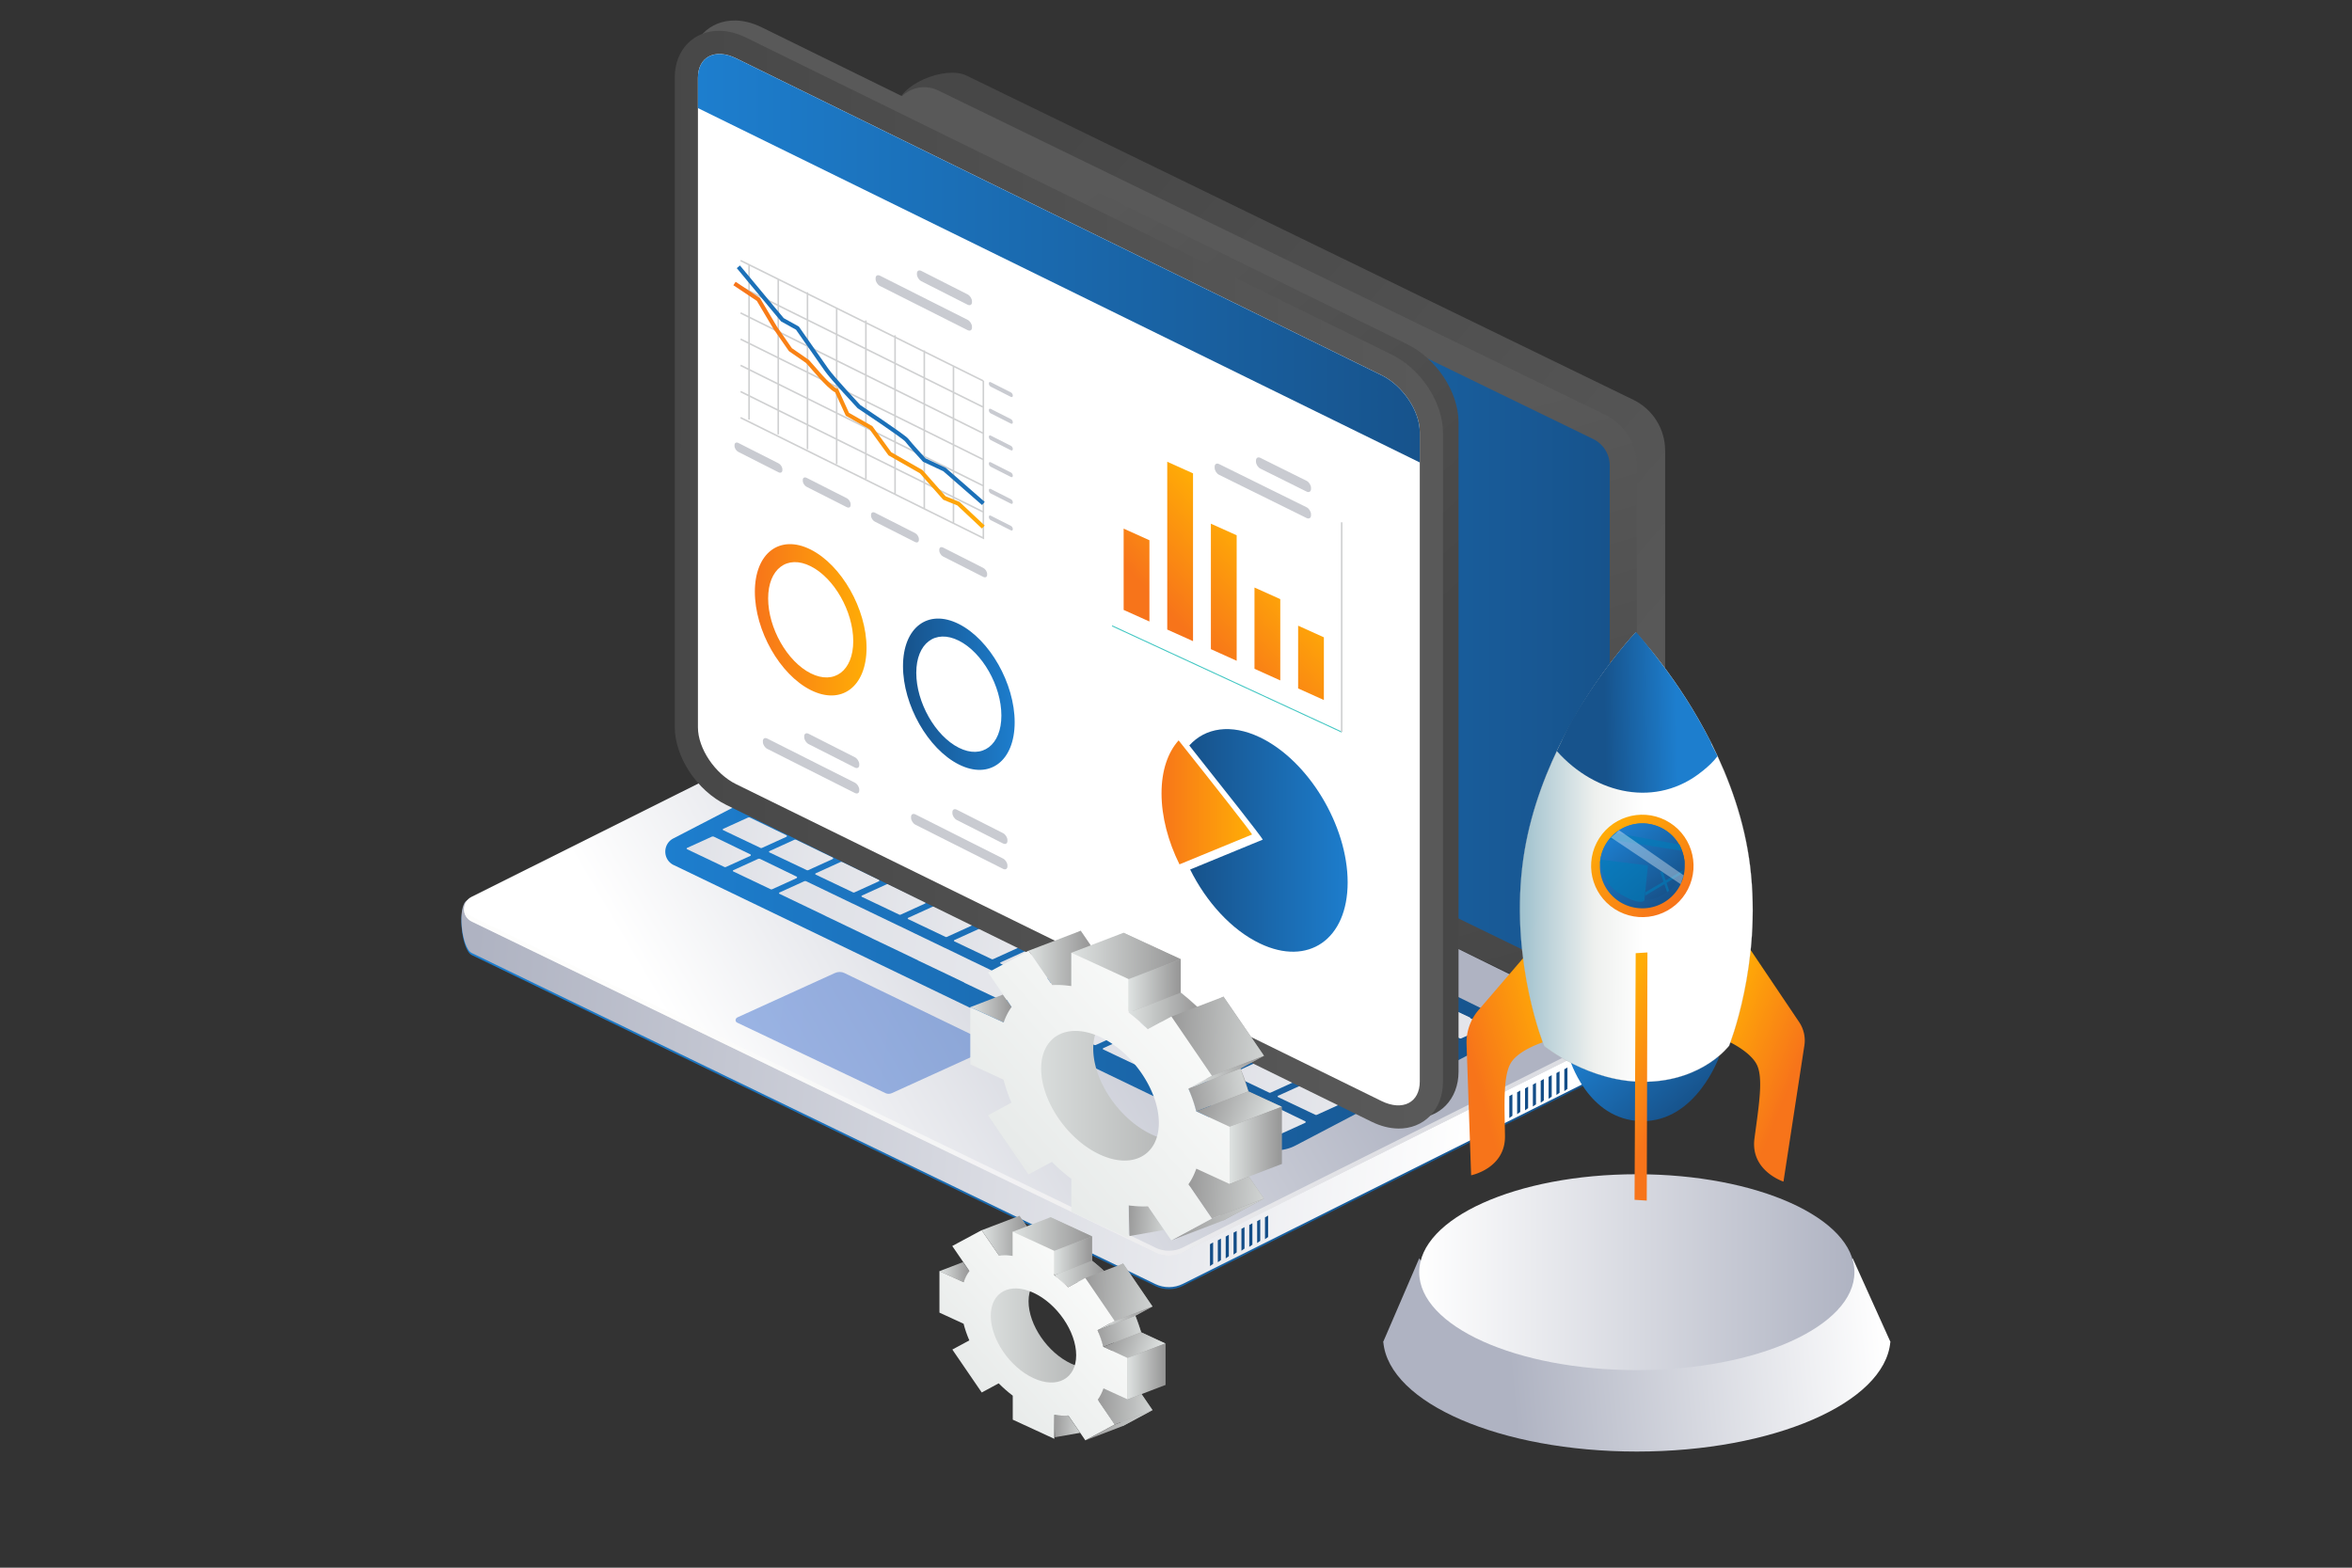 <svg id="OBJECTS" xmlns="http://www.w3.org/2000/svg" xmlns:xlink="http://www.w3.org/1999/xlink" viewBox="0 0 540 360"><rect x="0" y="0" width="540" height="360" fill="#333333" stroke="none"/><defs><linearGradient id="linear-gradient" x1="441.68" y1="282.05" x2="563.16" y2="210.62" gradientTransform="translate(-271.54)" gradientUnits="userSpaceOnUse"><stop offset="0" stop-color="#fff"/><stop offset="1" stop-color="#4d4d4d"/></linearGradient><linearGradient id="linear-gradient-2" x1="441.68" y1="282.05" x2="563.16" y2="210.62" gradientTransform="translate(-271.54)" gradientUnits="userSpaceOnUse"><stop offset="0" stop-color="#050211"/><stop offset="1" stop-color="#131e60"/></linearGradient><linearGradient id="linear-gradient-3" x1="105.94" y1="230.4" x2="369.15" y2="230.4" gradientUnits="userSpaceOnUse"><stop offset="0" stop-color="#1d7ece"/><stop offset="1" stop-color="#17538c"/></linearGradient><linearGradient id="linear-gradient-4" x1="341.52" y1="239.79" x2="108.94" y2="217.49" gradientUnits="userSpaceOnUse"><stop offset="0" stop-color="#fff"/><stop offset="1" stop-color="#afb3c2"/></linearGradient><linearGradient id="linear-gradient-5" x1="219.99" y1="57.8" x2="364.76" y2="181.26" gradientUnits="userSpaceOnUse"><stop offset="0" stop-color="#474747"/><stop offset="1" stop-color="#595959"/></linearGradient><linearGradient id="linear-gradient-6" x1="591.68" y1="230.25" x2="556.81" y2="109.32" gradientTransform="translate(-271.54)" xlink:href="#linear-gradient-5"/><linearGradient id="linear-gradient-7" x1="211.04" y1="127.03" x2="369.58" y2="127.03" xlink:href="#linear-gradient-3"/><linearGradient id="linear-gradient-8" x1="441.68" y1="262.6" x2="563.16" y2="191.17" gradientTransform="translate(-271.54)" xlink:href="#linear-gradient-4"/><linearGradient id="linear-gradient-9" x1="152.75" y1="215.73" x2="346.23" y2="215.73" xlink:href="#linear-gradient-3"/><linearGradient id="linear-gradient-10" x1="270.12" y1="182.48" x2="89.5" y2="157.45" xlink:href="#linear-gradient-4"/><linearGradient id="linear-gradient-11" x1="280.73" y1="187.58" x2="100.12" y2="162.56" xlink:href="#linear-gradient-4"/><linearGradient id="linear-gradient-12" x1="291.35" y1="192.69" x2="110.74" y2="167.67" xlink:href="#linear-gradient-4"/><linearGradient id="linear-gradient-13" x1="301.97" y1="197.8" x2="121.35" y2="172.78" xlink:href="#linear-gradient-4"/><linearGradient id="linear-gradient-14" x1="312.58" y1="202.91" x2="131.97" y2="177.88" xlink:href="#linear-gradient-4"/><linearGradient id="linear-gradient-15" x1="323.2" y1="208.02" x2="142.59" y2="182.99" xlink:href="#linear-gradient-4"/><linearGradient id="linear-gradient-16" x1="333.82" y1="213.13" x2="153.2" y2="188.1" xlink:href="#linear-gradient-4"/><linearGradient id="linear-gradient-17" x1="344.43" y1="218.23" x2="163.82" y2="193.21" xlink:href="#linear-gradient-4"/><linearGradient id="linear-gradient-18" x1="355.05" y1="223.34" x2="174.44" y2="198.32" xlink:href="#linear-gradient-4"/><linearGradient id="linear-gradient-19" x1="365.67" y1="228.45" x2="185.05" y2="203.43" xlink:href="#linear-gradient-4"/><linearGradient id="linear-gradient-20" x1="376.28" y1="233.56" x2="195.67" y2="208.53" xlink:href="#linear-gradient-4"/><linearGradient id="linear-gradient-21" x1="422.01" y1="244.66" x2="151.68" y2="207.2" xlink:href="#linear-gradient-4"/><linearGradient id="linear-gradient-22" x1="397.51" y1="243.77" x2="216.9" y2="218.75" xlink:href="#linear-gradient-4"/><linearGradient id="linear-gradient-23" x1="261.83" y1="186.87" x2="81.22" y2="161.84" xlink:href="#linear-gradient-4"/><linearGradient id="linear-gradient-24" x1="272.45" y1="191.97" x2="91.83" y2="166.95" xlink:href="#linear-gradient-4"/><linearGradient id="linear-gradient-25" x1="283.06" y1="197.08" x2="102.45" y2="172.06" xlink:href="#linear-gradient-4"/><linearGradient id="linear-gradient-26" x1="293.68" y1="202.19" x2="113.07" y2="177.17" xlink:href="#linear-gradient-4"/><linearGradient id="linear-gradient-27" x1="304.3" y1="207.3" x2="123.68" y2="182.27" xlink:href="#linear-gradient-4"/><linearGradient id="linear-gradient-28" x1="314.91" y1="212.41" x2="134.3" y2="187.38" xlink:href="#linear-gradient-4"/><linearGradient id="linear-gradient-29" x1="325.53" y1="217.52" x2="144.91" y2="192.49" xlink:href="#linear-gradient-4"/><linearGradient id="linear-gradient-30" x1="336.15" y1="222.62" x2="155.53" y2="197.6" xlink:href="#linear-gradient-4"/><linearGradient id="linear-gradient-31" x1="346.76" y1="227.73" x2="166.15" y2="202.71" xlink:href="#linear-gradient-4"/><linearGradient id="linear-gradient-32" x1="357.38" y1="232.84" x2="176.76" y2="207.82" xlink:href="#linear-gradient-4"/><linearGradient id="linear-gradient-33" x1="367.99" y1="237.95" x2="187.38" y2="212.92" xlink:href="#linear-gradient-4"/><linearGradient id="linear-gradient-34" x1="378.61" y1="243.06" x2="198" y2="218.03" xlink:href="#linear-gradient-4"/><linearGradient id="linear-gradient-35" x1="389.23" y1="248.17" x2="208.61" y2="223.14" xlink:href="#linear-gradient-4"/><linearGradient id="linear-gradient-36" x1="278.17" y1="195.5" x2="34.61" y2="161.76" xlink:href="#linear-gradient-4"/><linearGradient id="linear-gradient-37" x1="264.16" y1="196.37" x2="83.55" y2="171.34" xlink:href="#linear-gradient-4"/><linearGradient id="linear-gradient-38" x1="274.77" y1="201.47" x2="94.16" y2="176.45" xlink:href="#linear-gradient-4"/><linearGradient id="linear-gradient-39" x1="285.39" y1="206.58" x2="104.78" y2="181.56" xlink:href="#linear-gradient-4"/><linearGradient id="linear-gradient-40" x1="296.01" y1="211.69" x2="115.4" y2="186.67" xlink:href="#linear-gradient-4"/><linearGradient id="linear-gradient-41" x1="306.62" y1="216.8" x2="126.01" y2="191.77" xlink:href="#linear-gradient-4"/><linearGradient id="linear-gradient-42" x1="317.24" y1="221.91" x2="136.63" y2="196.88" xlink:href="#linear-gradient-4"/><linearGradient id="linear-gradient-43" x1="327.86" y1="227.01" x2="147.25" y2="201.99" xlink:href="#linear-gradient-4"/><linearGradient id="linear-gradient-44" x1="338.47" y1="232.12" x2="157.86" y2="207.1" xlink:href="#linear-gradient-4"/><linearGradient id="linear-gradient-45" x1="349.09" y1="237.23" x2="168.48" y2="212.21" xlink:href="#linear-gradient-4"/><linearGradient id="linear-gradient-46" x1="359.71" y1="242.34" x2="179.09" y2="217.31" xlink:href="#linear-gradient-4"/><linearGradient id="linear-gradient-47" x1="370.32" y1="247.45" x2="189.71" y2="222.42" xlink:href="#linear-gradient-4"/><linearGradient id="linear-gradient-48" x1="380.94" y1="252.56" x2="200.33" y2="227.53" xlink:href="#linear-gradient-4"/><linearGradient id="linear-gradient-49" x1="245.25" y1="195.65" x2="64.64" y2="170.62" xlink:href="#linear-gradient-4"/><linearGradient id="linear-gradient-50" x1="255.87" y1="200.76" x2="75.26" y2="175.73" xlink:href="#linear-gradient-4"/><linearGradient id="linear-gradient-51" x1="266.49" y1="205.86" x2="85.87" y2="180.84" xlink:href="#linear-gradient-4"/><linearGradient id="linear-gradient-52" x1="277.1" y1="210.97" x2="96.49" y2="185.95" xlink:href="#linear-gradient-4"/><linearGradient id="linear-gradient-53" x1="287.72" y1="216.08" x2="107.11" y2="191.06" xlink:href="#linear-gradient-4"/><linearGradient id="linear-gradient-54" x1="298.34" y1="221.19" x2="117.72" y2="196.16" xlink:href="#linear-gradient-4"/><linearGradient id="linear-gradient-55" x1="308.95" y1="226.3" x2="128.34" y2="201.27" xlink:href="#linear-gradient-4"/><linearGradient id="linear-gradient-56" x1="319.57" y1="231.41" x2="138.96" y2="206.38" xlink:href="#linear-gradient-4"/><linearGradient id="linear-gradient-57" x1="330.19" y1="236.51" x2="149.57" y2="211.49" xlink:href="#linear-gradient-4"/><linearGradient id="linear-gradient-58" x1="340.8" y1="241.62" x2="160.19" y2="216.6" xlink:href="#linear-gradient-4"/><linearGradient id="linear-gradient-59" x1="351.42" y1="246.73" x2="170.81" y2="221.71" xlink:href="#linear-gradient-4"/><linearGradient id="linear-gradient-60" x1="389.16" y1="256.57" x2="139.19" y2="221.94" xlink:href="#linear-gradient-4"/><linearGradient id="linear-gradient-61" x1="372.65" y1="256.95" x2="192.04" y2="231.92" xlink:href="#linear-gradient-4"/><linearGradient id="linear-gradient-62" x1="236.97" y1="200.04" x2="56.35" y2="175.01" xlink:href="#linear-gradient-4"/><linearGradient id="linear-gradient-63" x1="247.58" y1="205.15" x2="66.97" y2="180.12" xlink:href="#linear-gradient-4"/><linearGradient id="linear-gradient-64" x1="258.2" y1="210.25" x2="77.59" y2="185.23" xlink:href="#linear-gradient-4"/><linearGradient id="linear-gradient-65" x1="268.81" y1="215.36" x2="88.2" y2="190.34" xlink:href="#linear-gradient-4"/><linearGradient id="linear-gradient-66" x1="279.43" y1="220.47" x2="98.82" y2="195.45" xlink:href="#linear-gradient-4"/><linearGradient id="linear-gradient-67" x1="290.05" y1="225.58" x2="109.44" y2="200.55" xlink:href="#linear-gradient-4"/><linearGradient id="linear-gradient-68" x1="300.66" y1="230.69" x2="120.05" y2="205.66" xlink:href="#linear-gradient-4"/><linearGradient id="linear-gradient-69" x1="311.28" y1="235.8" x2="130.67" y2="210.77" xlink:href="#linear-gradient-4"/><linearGradient id="linear-gradient-70" x1="321.9" y1="240.9" x2="141.28" y2="215.88" xlink:href="#linear-gradient-4"/><linearGradient id="linear-gradient-71" x1="332.51" y1="246.01" x2="151.9" y2="220.99" xlink:href="#linear-gradient-4"/><linearGradient id="linear-gradient-72" x1="343.13" y1="251.12" x2="162.52" y2="226.1" xlink:href="#linear-gradient-4"/><linearGradient id="linear-gradient-73" x1="353.75" y1="256.23" x2="173.13" y2="231.2" xlink:href="#linear-gradient-4"/><linearGradient id="linear-gradient-74" x1="364.36" y1="261.34" x2="183.75" y2="236.31" xlink:href="#linear-gradient-4"/><linearGradient id="linear-gradient-75" x1="228.68" y1="204.43" x2="48.06" y2="179.4" xlink:href="#linear-gradient-4"/><linearGradient id="linear-gradient-76" x1="239.29" y1="209.54" x2="58.68" y2="184.51" xlink:href="#linear-gradient-4"/><linearGradient id="linear-gradient-77" x1="465.32" y1="251.8" x2="-265.84" y2="150.5" xlink:href="#linear-gradient-4"/><linearGradient id="linear-gradient-78" x1="302.99" y1="240.19" x2="122.38" y2="215.16" xlink:href="#linear-gradient-4"/><linearGradient id="linear-gradient-79" x1="313.61" y1="245.29" x2="133" y2="220.27" xlink:href="#linear-gradient-4"/><linearGradient id="linear-gradient-80" x1="324.23" y1="250.4" x2="143.61" y2="225.38" xlink:href="#linear-gradient-4"/><linearGradient id="linear-gradient-81" x1="334.84" y1="255.51" x2="154.23" y2="230.49" xlink:href="#linear-gradient-4"/><linearGradient id="linear-gradient-82" x1="345.46" y1="260.62" x2="164.85" y2="235.59" xlink:href="#linear-gradient-4"/><linearGradient id="linear-gradient-83" x1="356.07" y1="265.73" x2="175.46" y2="240.7" xlink:href="#linear-gradient-4"/><linearGradient id="linear-gradient-84" x1="899.61" y1="296.73" x2="181.39" y2="197.22" gradientTransform="translate(-271.54)" gradientUnits="userSpaceOnUse"><stop offset="0" stop-color="#3060ab"/><stop offset="1" stop-color="#4678e2"/></linearGradient><linearGradient id="linear-gradient-85" x1="480.96" y1="243.02" x2="566.94" y2="222" gradientTransform="translate(-271.54)" gradientUnits="userSpaceOnUse"><stop offset="0" stop-color="#fcfbfa"/><stop offset="1" stop-color="#faf8f6"/></linearGradient><linearGradient id="linear-gradient-86" x1="1254.3" y1="103.49" x2="1169.58" y2="8.24" gradientTransform="matrix(1 .021 0 1 -965.94 48.88)" xlink:href="#linear-gradient-5"/><linearGradient id="linear-gradient-87" x1="1120.92" y1="638.76" x2="1297.29" y2="638.76" gradientTransform="matrix(.998 .487 -.002 1.001 -966 -1095.56)" xlink:href="#linear-gradient-5"/><linearGradient id="linear-gradient-88" x1="1126.18" y1="-14.78" x2="1291.91" y2="-14.78" gradientTransform="matrix(1 .021 0 1 -965.94 48.88)" xlink:href="#linear-gradient-3"/><linearGradient id="linear-gradient-89" x1="-453.26" y1="-897.24" x2="-395.55" y2="-897.24" gradientTransform="matrix(-.999 -1.078 -.001 1 -227.17 533.38)" gradientUnits="userSpaceOnUse"><stop offset="0" stop-color="#ffac06"/><stop offset="1" stop-color="#f7741a"/></linearGradient><linearGradient id="linear-gradient-90" x1="-460.12" y1="-856.68" x2="-434.48" y2="-856.68" gradientTransform="matrix(-.999 -1.078 -.001 1 -227.17 533.38)" xlink:href="#linear-gradient-3"/><linearGradient id="linear-gradient-91" x1="-426.11" y1="-778.68" x2="-400.47" y2="-778.68" gradientTransform="matrix(-1.001 -.935 .001 1 -227.17 535.24)" xlink:href="#linear-gradient-89"/><linearGradient id="linear-gradient-92" x1="145.83" y1="-308.62" x2="146.41" y2="-271.4" gradientTransform="matrix(-1.004 -1.06 -0 1.004 447.03 602.38)" xlink:href="#linear-gradient-89"/><linearGradient id="linear-gradient-93" x1="155.78" y1="-308.78" x2="156.36" y2="-271.56" gradientTransform="matrix(-1.004 -1.06 -0 1.004 447.03 602.38)" xlink:href="#linear-gradient-89"/><linearGradient id="linear-gradient-94" x1="165.78" y1="-308.93" x2="166.36" y2="-271.71" gradientTransform="matrix(-1.004 -1.06 -0 1.004 447.03 602.38)" xlink:href="#linear-gradient-89"/><linearGradient id="linear-gradient-95" x1="175.77" y1="-309.09" x2="176.35" y2="-271.87" gradientTransform="matrix(-1.004 -1.06 -0 1.004 447.03 602.38)" xlink:href="#linear-gradient-89"/><linearGradient id="linear-gradient-96" x1="185.53" y1="-309.24" x2="186.11" y2="-272.02" gradientTransform="matrix(-1.004 -1.06 -0 1.004 447.03 602.38)" xlink:href="#linear-gradient-89"/><linearGradient id="linear-gradient-97" x1="137.61" y1="-285.97" x2="173.97" y2="-285.97" gradientTransform="matrix(-.998 -.939 -.002 1 447.03 627.39)" xlink:href="#linear-gradient-3"/><linearGradient id="linear-gradient-98" x1="159.56" y1="-231.76" x2="180.34" y2="-231.76" gradientTransform="matrix(-1.004 -1.06 -0 1.004 447.03 602.38)" xlink:href="#linear-gradient-89"/><linearGradient id="linear-gradient-99" x1="317.54" y1="329.06" x2="434.06" y2="329.06" xlink:href="#linear-gradient"/><linearGradient id="linear-gradient-100" x1="317.54" y1="329.06" x2="434.06" y2="329.06" xlink:href="#linear-gradient-2"/><linearGradient id="linear-gradient-101" x1="432.27" y1="301.9" x2="346.31" y2="309.83" xlink:href="#linear-gradient-4"/><linearGradient id="linear-gradient-102" x1="325.84" y1="292.14" x2="425.76" y2="292.14" xlink:href="#linear-gradient-4"/><linearGradient id="linear-gradient-103" x1="375.8" y1="302.67" x2="375.8" y2="244.93" gradientUnits="userSpaceOnUse"><stop offset="0" stop-color="#fff"/><stop offset="1"/></linearGradient><linearGradient id="linear-gradient-104" x1="375.8" y1="302.67" x2="375.8" y2="244.93" gradientUnits="userSpaceOnUse"><stop offset="0" stop-color="#1b71ba"/><stop offset="1" stop-color="#1d7ece"/></linearGradient><linearGradient id="linear-gradient-105" x1="1546.98" y1="1052.44" x2="1565.35" y2="1042.41" gradientTransform="rotate(50.7 1829.173 -572.78)" xlink:href="#linear-gradient-89"/><linearGradient id="linear-gradient-106" x1="1044.36" y1="1739.75" x2="1062.73" y2="1729.73" gradientTransform="scale(-1 1) rotate(43.97 2201.668 -747.751)" xlink:href="#linear-gradient-89"/><linearGradient id="linear-gradient-107" x1="1530.05" y1="1068.15" x2="1555.34" y2="1068.15" gradientTransform="rotate(50.7 1829.173 -572.78)" xlink:href="#linear-gradient-3"/><linearGradient id="linear-gradient-108" x1="1505.23" y1="1038.19" x2="1486.87" y2="1060.49" gradientTransform="rotate(50.7 1829.173 -572.78)" gradientUnits="userSpaceOnUse"><stop offset="0" stop-color="#fff"/><stop offset=".39" stop-color="#eef0ee"/><stop offset="1" stop-color="#9cbfcc"/></linearGradient><linearGradient id="linear-gradient-109" x1="1494.76" y1="1039.73" x2="1518.29" y2="1039.73" gradientTransform="rotate(113.79 1215.914 251.056)" xlink:href="#linear-gradient-89"/><linearGradient id="linear-gradient-110" x1="1482.49" y1="1010.73" x2="1473" y2="1022.75" gradientTransform="rotate(50.7 1829.173 -572.78)" xlink:href="#linear-gradient-3"/><linearGradient id="linear-gradient-111" x1="1484.17" y1="1011.16" x2="1473.94" y2="1024.13" gradientTransform="rotate(50.7 1829.173 -572.78)" xlink:href="#linear-gradient-3"/><linearGradient id="linear-gradient-112" x1="1535.32" y1="1075.13" x2="1549.51" y2="1067.38" gradientTransform="rotate(50.7 1829.173 -572.78)" xlink:href="#linear-gradient-89"/><linearGradient id="linear-gradient-113" x1="1496.78" y1="1039.73" x2="1516.28" y2="1039.73" gradientTransform="rotate(50.7 1829.173 -572.78)" xlink:href="#linear-gradient-3"/><linearGradient id="linear-gradient-114" x1="1496.78" y1="1039.15" x2="1514.83" y2="1039.15" gradientTransform="rotate(50.7 1829.173 -572.78)" xlink:href="#linear-gradient-3"/><linearGradient id="linear-gradient-115" x1="224.3" y1="303.31" x2="267.55" y2="303.31" gradientUnits="userSpaceOnUse"><stop offset="0" stop-color="#dee2e1"/><stop offset=".95" stop-color="#999"/></linearGradient><linearGradient id="linear-gradient-116" x1="232.51" y1="283.39" x2="250.73" y2="283.39" xlink:href="#linear-gradient-115"/><linearGradient id="linear-gradient-117" x1="242.05" y1="292.56" x2="253.91" y2="292.56" xlink:href="#linear-gradient-115"/><linearGradient id="linear-gradient-118" x1="225.39" y1="283.81" x2="235.73" y2="283.81" xlink:href="#linear-gradient-115"/><linearGradient id="linear-gradient-119" x1="215.69" y1="292.15" x2="222.57" y2="292.15" xlink:href="#linear-gradient-115"/><linearGradient id="linear-gradient-120" x1="268.5" y1="297.21" x2="247.92" y2="296.4" xlink:href="#linear-gradient-115"/><linearGradient id="linear-gradient-121" x1="263.7" y1="304.87" x2="250.61" y2="306.5" xlink:href="#linear-gradient-115"/><linearGradient id="linear-gradient-122" x1="251.99" y1="302.74" x2="264.6" y2="302.74" xlink:href="#linear-gradient-115"/><linearGradient id="linear-gradient-123" x1="266.03" y1="311.07" x2="254.16" y2="306.44" xlink:href="#linear-gradient-115"/><linearGradient id="linear-gradient-124" x1="258.87" y1="314.94" y2="314.94" xlink:href="#linear-gradient-115"/><linearGradient id="linear-gradient-125" x1="242.05" y1="288.38" x2="250.73" y2="288.38" xlink:href="#linear-gradient-115"/><linearGradient id="linear-gradient-126" x1="267.67" y1="323.49" x2="251.04" y2="322.84" xlink:href="#linear-gradient-115"/><linearGradient id="linear-gradient-127" x1="268.1" y1="327.73" x2="248.23" y2="326.95" xlink:href="#linear-gradient-115"/><linearGradient id="linear-gradient-128" x1="249.5" y1="327.78" x2="241.51" y2="327.46" xlink:href="#linear-gradient-115"/><linearGradient id="linear-gradient-129" x1="214.99" y1="2504.97" x2="256.73" y2="2441.32" gradientTransform="matrix(.999 .461 -.001 1.002 -.12 -2273.72)" gradientUnits="userSpaceOnUse"><stop offset="0" stop-color="#dee2e1"/><stop offset=".95" stop-color="#fafbfa"/></linearGradient><linearGradient id="linear-gradient-130" x1="234.66" y1="246.99" x2="294.27" y2="246.99" xlink:href="#linear-gradient-115"/><linearGradient id="linear-gradient-131" x1="245.98" y1="219.53" x2="271.09" y2="219.53" xlink:href="#linear-gradient-115"/><linearGradient id="linear-gradient-132" x1="259.13" y1="232.17" x2="275.47" y2="232.17" xlink:href="#linear-gradient-115"/><linearGradient id="linear-gradient-133" x1="236.16" y1="220.11" x2="250.41" y2="220.11" xlink:href="#linear-gradient-115"/><linearGradient id="linear-gradient-134" x1="222.8" y1="231.6" x2="232.28" y2="231.6" xlink:href="#linear-gradient-115"/><linearGradient id="linear-gradient-135" x1="295.58" y1="238.58" x2="267.22" y2="237.46" xlink:href="#linear-gradient-115"/><linearGradient id="linear-gradient-136" x1="288.97" y1="249.14" x2="270.92" y2="251.38" xlink:href="#linear-gradient-115"/><linearGradient id="linear-gradient-137" x1="272.83" y1="246.2" x2="290.2" y2="246.2" xlink:href="#linear-gradient-115"/><linearGradient id="linear-gradient-138" x1="292.18" y1="257.69" x2="275.81" y2="251.3" xlink:href="#linear-gradient-115"/><linearGradient id="linear-gradient-139" x1="282.31" y1="263.02" x2="294.27" y2="263.02" xlink:href="#linear-gradient-115"/><linearGradient id="linear-gradient-140" x1="259.13" y1="226.41" x2="271.09" y2="226.41" xlink:href="#linear-gradient-115"/><linearGradient id="linear-gradient-141" x1="294.44" y1="274.8" x2="271.52" y2="273.9" xlink:href="#linear-gradient-115"/><linearGradient id="linear-gradient-142" x1="295.03" y1="280.65" x2="267.64" y2="279.56" xlink:href="#linear-gradient-115"/><linearGradient id="linear-gradient-143" x1="269.4" y1="280.71" x2="258.38" y2="280.27" xlink:href="#linear-gradient-115"/><linearGradient id="linear-gradient-144" x1="221.78" y1="2455.78" x2="279.31" y2="2368.06" xlink:href="#linear-gradient-129"/><filter id="luminosity-noclip" x="106.52" y="176.51" width="261.97" height="131.3" color-interpolation-filters="sRGB" filterUnits="userSpaceOnUse"><feFlood flood-color="#fff" result="bg"/><feBlend in="SourceGraphic" in2="bg"/></filter><filter id="luminosity-noclip-2" x="106.52" y="-8372" width="261.97" height="32766" color-interpolation-filters="sRGB" filterUnits="userSpaceOnUse"><feFlood flood-color="#fff" result="bg"/><feBlend in="SourceGraphic" in2="bg"/></filter><filter id="luminosity-noclip-3" x="317.54" y="302.82" width="116.52" height="52.47" color-interpolation-filters="sRGB" filterUnits="userSpaceOnUse"><feFlood flood-color="#fff" result="bg"/><feBlend in="SourceGraphic" in2="bg"/></filter><filter id="luminosity-noclip-4" x="317.54" y="-8372" width="116.52" height="32766" color-interpolation-filters="sRGB" filterUnits="userSpaceOnUse"><feFlood flood-color="#fff" result="bg"/><feBlend in="SourceGraphic" in2="bg"/></filter><filter id="luminosity-noclip-5" x="340.85" y="234.11" width="69.9" height="73.77" color-interpolation-filters="sRGB" filterUnits="userSpaceOnUse"><feFlood flood-color="#fff" result="bg"/><feBlend in="SourceGraphic" in2="bg"/></filter><filter id="luminosity-noclip-6" x="340.85" y="-8372" width="69.9" height="32766" color-interpolation-filters="sRGB" filterUnits="userSpaceOnUse"><feFlood flood-color="#fff" result="bg"/><feBlend in="SourceGraphic" in2="bg"/></filter><mask id="mask-1" x="106.52" y="-8372" width="261.97" height="32766" maskUnits="userSpaceOnUse"/><mask id="mask" x="106.52" y="176.51" width="261.97" height="131.3" maskUnits="userSpaceOnUse"><g style="filter:url(#luminosity-noclip)"><g style="mask:url(#mask-1)"><path d="m366.37 252.91-152.88-75.29c-3.04-1.5-6.61-1.49-9.65.03l-95.58 47.75c-2.34 1.17-2.32 4.52.03 5.66l156.95 76.02c2 .97 4.34.95 6.32-.04l94.84-47.38c2.79-1.4 2.77-5.39-.04-6.75Z" style="mix-blend-mode:multiply;fill:url(#linear-gradient);stroke-width:0"/></g></g></mask><mask id="mask-3" x="317.54" y="-8372" width="116.52" height="32766" maskUnits="userSpaceOnUse"/><mask id="mask-2" x="317.54" y="302.82" width="116.52" height="52.47" maskUnits="userSpaceOnUse"><g style="filter:url(#luminosity-noclip-3)"><g style="mask:url(#mask-3)"><ellipse cx="375.8" cy="329.06" rx="58.26" ry="26.23" style="fill:url(#linear-gradient-99);mix-blend-mode:multiply;stroke-width:0"/></g></g></mask><mask id="mask-5" x="340.85" y="-8372" width="69.9" height="32766" maskUnits="userSpaceOnUse"/><mask id="mask-4" x="340.85" y="234.11" width="69.9" height="73.77" maskUnits="userSpaceOnUse"><g style="filter:url(#luminosity-noclip-5)"><g style="mask:url(#mask-5)"><path d="M410.75 234.11h-69.9v56.85h.13c-.07.39-.13.78-.13 1.18 0 8.69 15.65 15.74 34.95 15.74s34.95-7.05 34.95-15.74c0-.4-.07-.79-.13-1.18h.13v-56.85Z" style="fill:url(#linear-gradient-103);mix-blend-mode:multiply;stroke-width:0"/></g></g></mask><style>.cls-45,.cls-59,.cls-94{stroke-width:0}.cls-45{fill:#c9cbd1}.cls-59{fill:#fff}.cls-94{fill:#007cb8}</style></defs><g style="mask:url(#mask)"><path d="m366.37 252.91-152.88-75.29c-3.04-1.5-6.61-1.49-9.65.03l-95.58 47.75c-2.34 1.17-2.32 4.52.03 5.66l156.95 76.02c2 .97 4.34.95 6.32-.04l94.84-47.38c2.79-1.4 2.77-5.39-.04-6.75Z" style="opacity:.4;fill:url(#linear-gradient-2);stroke-width:0"/></g><path d="M367.52 234.79 213.5 165.87c-3.04-1.5-6.61-1.49-9.65.03l-96.59 41.32c-2.34 1.17-1.31 10.95 1.04 12.09l156.95 76.02c2 .97 4.34.95 6.32-.04l94.84-47.38c2.79-1.4 3.91-11.76 1.1-13.12Z" style="fill:url(#linear-gradient-3);stroke-width:0"/><path d="M367.52 234.32 213.5 165.4c-3.04-1.5-6.61-1.49-9.65.03l-96.59 41.32c-2.34 1.17-1.31 10.95 1.04 12.09l156.95 76.02c2 .97 4.34.95 6.32-.04l94.84-47.38c2.79-1.4 3.91-11.76 1.1-13.12Z" style="fill:url(#linear-gradient-4);stroke-width:0"/><path d="m218.33 154.59 150.31 79.37c4.13 2.01 13.66-4.98 13.66-9.57V103.46c0-4.95-2.83-9.47-7.28-11.64L221.89 17.35c-4.89-2.38-16.01 2.16-16.01 7.59l5.43 118.43c0 4.77 2.72 9.13 7.02 11.21Z" style="fill:url(#linear-gradient-5);stroke-width:0"/><path d="m211.83 158.01 155.02 75.4c4.13 2.01 8.94-1 8.94-5.6V106.88c0-4.95-2.83-9.47-7.28-11.64L215.4 20.77c-4.89-2.38-10.58 1.18-10.58 6.62V146.8c0 4.77 2.72 9.13 7.02 11.21Z" style="fill:url(#linear-gradient-6);stroke-width:0"/><path d="M214.56 152.42a6.29 6.29 0 0 1-3.52-5.62V27.39c0-.86.78-1.15 1.14-1.15.16 0 .33.04.5.12l153.12 74.47a6.76 6.76 0 0 1 3.78 6.05v120.93l-155.02-75.4Z" style="fill:url(#linear-gradient-7);stroke-width:0"/><path d="m366.37 233.46-152.88-75.29c-3.04-1.5-6.61-1.49-9.65.03l-95.58 47.75c-2.34 1.17-2.32 4.52.03 5.66l156.95 76.02c2 .97 4.34.95 6.32-.04l94.84-47.38c2.79-1.4 2.77-5.39-.04-6.75Z" style="fill:url(#linear-gradient-8);stroke-width:0"/><path d="m154.69 198.65 133.95 64.54a9.84 9.84 0 0 0 8.83-.15l47.49-24.9c1.73-.9 1.69-3.39-.06-4.24l-133.43-65.38a11.926 11.926 0 0 0-10.73.12l-46.14 23.89c-2.51 1.3-2.46 4.9.09 6.13Z" style="fill:url(#linear-gradient-9);stroke-width:0"/><path d="M207.75 177.14c.11.05.24.05.36 0l5.58-2.54c.16-.07.18-.29.03-.36l-8.34-4.04a.66.66 0 0 0-.55 0l-5.62 2.56c-.14.06-.15.24-.02.3l8.57 4.07Z" style="fill:url(#linear-gradient-10);stroke-width:0"/><path d="m209.79 178.18 8.57 4.08c.11.05.24.05.36 0l5.58-2.54c.16-.07.18-.29.03-.36l-8.34-4.04a.66.66 0 0 0-.55 0l-5.62 2.56c-.14.06-.15.24-.02.3Z" style="fill:url(#linear-gradient-11);stroke-width:0"/><path d="m220.41 183.29 8.57 4.07c.11.05.24.05.36 0l5.58-2.54c.16-.07.18-.29.03-.36l-8.34-4.04a.66.66 0 0 0-.55 0l-5.62 2.56c-.14.06-.15.24-.02.3Z" style="fill:url(#linear-gradient-12);stroke-width:0"/><path d="m231.03 188.39 8.57 4.08c.11.05.24.05.36 0l5.58-2.54c.16-.07.18-.29.03-.36l-8.34-4.04a.66.66 0 0 0-.55 0l-5.62 2.56c-.14.06-.15.24-.02.3Z" style="fill:url(#linear-gradient-13);stroke-width:0"/><path d="m241.64 193.5 8.57 4.08c.11.05.24.05.36 0l5.58-2.54c.16-.07.18-.29.03-.36l-8.34-4.04a.66.66 0 0 0-.55 0l-5.62 2.56c-.14.06-.15.24-.02.3Z" style="fill:url(#linear-gradient-14);stroke-width:0"/><path d="m252.26 198.61 8.57 4.07c.11.05.24.05.36 0l5.58-2.54c.16-.07.18-.29.03-.36l-8.34-4.04a.66.66 0 0 0-.55 0l-5.62 2.56c-.14.06-.15.24-.02.3Z" style="fill:url(#linear-gradient-15);stroke-width:0"/><path d="m262.87 203.72 8.57 4.08c.11.05.24.05.36 0l5.58-2.54c.16-.07.18-.29.03-.36l-8.34-4.04a.66.66 0 0 0-.55 0l-5.62 2.56c-.14.06-.15.24-.02.3Z" style="fill:url(#linear-gradient-16);stroke-width:0"/><path d="m273.49 208.83 8.57 4.08c.11.05.24.05.36 0l5.58-2.54c.16-.07.18-.29.03-.36l-8.34-4.04a.66.66 0 0 0-.55 0l-5.62 2.56c-.14.06-.15.24-.02.3Z" style="fill:url(#linear-gradient-17);stroke-width:0"/><path d="m284.11 213.94 8.57 4.07c.11.05.24.05.36 0l5.58-2.54c.16-.07.18-.29.03-.36l-8.34-4.04a.66.66 0 0 0-.55 0l-5.62 2.56c-.14.06-.15.24-.02.3Z" style="fill:url(#linear-gradient-18);stroke-width:0"/><path d="m294.72 219.04 8.57 4.08c.11.05.24.05.36 0l5.58-2.54c.16-.07.18-.29.03-.36l-8.34-4.04a.66.66 0 0 0-.55 0l-5.62 2.56c-.14.06-.15.24-.02.3Z" style="fill:url(#linear-gradient-19);stroke-width:0"/><path d="m305.34 224.15 8.57 4.07c.11.05.24.05.36 0l5.58-2.54c.16-.07.18-.29.03-.36l-8.34-4.04a.66.66 0 0 0-.55 0l-5.62 2.56c-.14.06-.15.24-.02.3Z" style="fill:url(#linear-gradient-20);stroke-width:0"/><path d="m315.96 229.26 15.54 7.29c.11.05.24.05.36 0l5.58-2.54c.16-.07.18-.29.03-.36l-15.32-7.25a.66.66 0 0 0-.55 0l-5.62 2.56c-.14.06-.15.24-.02.3Z" style="fill:url(#linear-gradient-21);stroke-width:0"/><path d="m341.11 235.54-8.34-4.04a.66.66 0 0 0-.55 0l-5.62 2.56c-.14.06-.15.24-.02.3l8.57 4.08c.11.05.24.05.36 0l5.58-2.54c.16-.07.18-.29.03-.36Z" style="fill:url(#linear-gradient-22);stroke-width:0"/><path d="M199.46 181.53c.11.05.24.05.36 0l5.58-2.54c.16-.07.18-.29.03-.36l-8.34-4.04a.66.66 0 0 0-.55 0l-5.62 2.56c-.14.06-.15.24-.02.3l8.57 4.08Z" style="fill:url(#linear-gradient-23);stroke-width:0"/><path d="M207.7 179.7a.66.66 0 0 0-.55 0l-5.62 2.56c-.14.06-.15.24-.02.3l8.57 4.08c.11.05.24.05.36 0l5.58-2.54c.16-.07.18-.29.03-.36l-8.34-4.04Z" style="fill:url(#linear-gradient-24);stroke-width:0"/><path d="M218.31 184.81a.66.66 0 0 0-.55 0l-5.62 2.56c-.14.06-.15.24-.02.3l8.57 4.07c.11.05.24.05.36 0l5.58-2.54c.16-.07.18-.29.03-.36l-8.34-4.04Z" style="fill:url(#linear-gradient-25);stroke-width:0"/><path d="M228.93 189.92a.66.66 0 0 0-.55 0l-5.62 2.56c-.14.06-.15.24-.02.3l8.57 4.08c.11.05.24.05.36 0l5.58-2.54c.16-.07.18-.29.03-.36l-8.34-4.04Z" style="fill:url(#linear-gradient-26);stroke-width:0"/><path d="M239.55 195.03a.66.66 0 0 0-.55 0l-5.62 2.56c-.14.06-.15.24-.02.3l8.57 4.08c.11.05.24.05.36 0l5.58-2.54c.16-.07.18-.29.03-.36l-8.34-4.04Z" style="fill:url(#linear-gradient-27);stroke-width:0"/><path d="M250.16 200.14a.66.66 0 0 0-.55 0l-5.62 2.56c-.14.06-.15.24-.02.3l8.57 4.07c.11.05.24.05.36 0l5.58-2.54c.16-.07.18-.29.03-.36l-8.34-4.04Z" style="fill:url(#linear-gradient-28);stroke-width:0"/><path d="M260.78 205.24a.66.66 0 0 0-.55 0l-5.62 2.56c-.14.06-.15.24-.02.3l8.57 4.08c.11.05.24.05.36 0l5.58-2.54c.16-.07.18-.29.03-.36l-8.34-4.04Z" style="fill:url(#linear-gradient-29);stroke-width:0"/><path d="M271.4 210.35a.66.66 0 0 0-.55 0l-5.62 2.56c-.14.06-.15.24-.02.3l8.57 4.07c.11.05.24.05.36 0l5.58-2.54c.16-.07.18-.29.03-.36l-8.34-4.04Z" style="fill:url(#linear-gradient-30);stroke-width:0"/><path d="M282.01 215.46a.66.66 0 0 0-.55 0l-5.62 2.56c-.14.06-.15.24-.02.3l8.57 4.07c.11.05.24.05.36 0l5.58-2.54c.16-.07.18-.29.03-.36l-8.34-4.04Z" style="fill:url(#linear-gradient-31);stroke-width:0"/><path d="M292.63 220.57a.66.66 0 0 0-.55 0l-5.62 2.56c-.14.06-.15.24-.02.3l8.57 4.08c.11.05.24.05.36 0l5.58-2.54c.16-.07.18-.29.03-.36l-8.34-4.04Z" style="fill:url(#linear-gradient-32);stroke-width:0"/><path d="m305.98 232.62 5.58-2.54c.16-.07.18-.29.03-.36l-8.34-4.04a.66.66 0 0 0-.55 0l-5.62 2.56c-.14.06-.15.24-.02.3l8.57 4.07c.11.05.24.05.36 0Z" style="fill:url(#linear-gradient-33);stroke-width:0"/><path d="m316.6 237.72 5.58-2.54c.16-.07.18-.29.03-.36l-8.34-4.04a.66.66 0 0 0-.55 0l-5.62 2.56c-.14.06-.15.24-.02.3l8.57 4.08c.11.05.24.05.36 0Z" style="fill:url(#linear-gradient-34);stroke-width:0"/><path d="M324.48 235.89a.66.66 0 0 0-.55 0l-5.62 2.56c-.14.06-.15.24-.02.3l8.57 4.08c.11.05.24.05.36 0l5.58-2.54c.16-.07.18-.29.03-.36l-8.34-4.04Z" style="fill:url(#linear-gradient-35);stroke-width:0"/><path d="M196.05 188.27c.11.05.24.05.36 0l5.58-2.54c.16-.07.18-.29.03-.36l-13.22-6.38a.66.66 0 0 0-.55 0l-5.62 2.56c-.14.06-.15.24-.02.3l13.45 6.42Z" style="fill:url(#linear-gradient-36);stroke-width:0"/><path d="m198.86 184.1-5.62 2.56c-.14.06-.15.24-.02.3l8.57 4.08c.11.05.24.05.36 0l5.58-2.54c.16-.07.18-.29.03-.36l-8.34-4.04a.66.66 0 0 0-.55 0Z" style="fill:url(#linear-gradient-37);stroke-width:0"/><path d="M210.03 189.2a.66.66 0 0 0-.55 0l-5.62 2.56c-.14.06-.15.24-.02.3l8.57 4.07c.11.05.24.05.36 0l5.58-2.54c.16-.07.18-.29.03-.36l-8.34-4.04Z" style="stroke-width:0;fill:url(#linear-gradient-38)"/><path d="M220.64 194.31a.66.66 0 0 0-.55 0l-5.62 2.56c-.14.06-.15.24-.02.3l8.57 4.08c.11.05.24.05.36 0l5.58-2.54c.16-.07.18-.29.03-.36l-8.34-4.04Z" style="fill:url(#linear-gradient-39);stroke-width:0"/><path d="M231.26 199.42a.66.66 0 0 0-.55 0l-5.62 2.56c-.14.06-.15.24-.02.3l8.57 4.07c.11.05.24.05.36 0l5.58-2.54c.16-.07.18-.29.03-.36l-8.34-4.04Z" style="fill:url(#linear-gradient-40);stroke-width:0"/><path d="M241.87 204.53a.66.66 0 0 0-.55 0l-5.62 2.56c-.14.06-.15.24-.02.3l8.57 4.07c.11.05.24.05.36 0l5.58-2.54c.16-.07.18-.29.03-.36l-8.34-4.04Z" style="fill:url(#linear-gradient-41);stroke-width:0"/><path d="M252.49 209.64a.66.66 0 0 0-.55 0l-5.62 2.56c-.14.06-.15.24-.02.3l8.57 4.08c.11.05.24.05.36 0l5.58-2.54c.16-.07.18-.29.03-.36l-8.34-4.04Z" style="fill:url(#linear-gradient-42);stroke-width:0"/><path d="M263.11 214.74a.66.66 0 0 0-.55 0l-5.62 2.56c-.14.06-.15.24-.02.3l8.57 4.07c.11.05.24.05.36 0l5.58-2.54c.16-.07.18-.29.03-.36l-8.34-4.04Z" style="fill:url(#linear-gradient-43);stroke-width:0"/><path d="M273.72 219.85a.66.66 0 0 0-.55 0l-5.62 2.56c-.14.06-.15.24-.02.3l8.57 4.08c.11.05.24.05.36 0l5.58-2.54c.16-.07.18-.29.03-.36l-8.34-4.04Z" style="fill:url(#linear-gradient-44);stroke-width:0"/><path d="m278.15 227.82 8.57 4.08c.11.05.24.05.36 0l5.58-2.54c.16-.07.18-.29.03-.36l-8.34-4.04a.66.66 0 0 0-.55 0l-5.62 2.56c-.14.06-.15.24-.02.3Z" style="fill:url(#linear-gradient-45);stroke-width:0"/><path d="m297.69 237.01 5.58-2.54c.16-.07.18-.29.03-.36l-8.34-4.04a.66.66 0 0 0-.55 0l-5.62 2.56c-.14.06-.15.24-.02.3l8.57 4.08c.11.05.24.05.36 0Z" style="fill:url(#linear-gradient-46);stroke-width:0"/><path d="m308.31 242.11 5.58-2.54c.16-.07.18-.29.03-.36l-8.34-4.04a.66.66 0 0 0-.55 0l-5.62 2.56c-.14.06-.15.24-.02.3l8.57 4.08c.11.05.24.05.36 0Z" style="fill:url(#linear-gradient-47);stroke-width:0"/><path d="M316.19 240.28a.66.66 0 0 0-.55 0l-5.62 2.56c-.14.06-.15.24-.02.3l8.57 4.08c.11.05.24.05.36 0l5.58-2.54c.16-.07.18-.29.03-.36l-8.34-4.04Z" style="fill:url(#linear-gradient-48);stroke-width:0"/><path d="M182.88 190.32c.11.05.24.05.36 0l5.58-2.54c.16-.07.18-.29.03-.36l-8.34-4.04a.66.66 0 0 0-.55 0l-5.62 2.56c-.14.06-.15.24-.02.3l8.57 4.08Z" style="fill:url(#linear-gradient-49);stroke-width:0"/><path d="m190.57 188.49-5.62 2.56c-.14.06-.15.24-.02.3l8.57 4.07c.11.05.24.05.36 0l5.58-2.54c.16-.07.18-.29.03-.36l-8.34-4.04a.66.66 0 0 0-.55 0Z" style="fill:url(#linear-gradient-50);stroke-width:0"/><path d="m201.19 193.59-5.62 2.56c-.14.06-.15.24-.02.3l8.57 4.07c.11.05.24.05.36 0l5.58-2.54c.16-.07.18-.29.03-.36l-8.34-4.04a.66.66 0 0 0-.55 0Z" style="fill:url(#linear-gradient-51);stroke-width:0"/><path d="M214.73 205.64c.11.05.24.05.36 0l5.58-2.54c.16-.07.18-.29.03-.36l-8.34-4.04a.66.66 0 0 0-.55 0l-5.62 2.56c-.14.06-.15.24-.02.3l8.57 4.08Z" style="fill:url(#linear-gradient-52);stroke-width:0"/><path d="M225.35 210.75c.11.05.24.05.36 0l5.58-2.54c.16-.07.18-.29.03-.36l-8.34-4.04a.66.66 0 0 0-.55 0l-5.62 2.56c-.14.06-.15.24-.02.3l8.57 4.07Z" style="fill:url(#linear-gradient-53);stroke-width:0"/><path d="M235.96 215.86c.11.05.24.05.36 0l5.58-2.54c.16-.07.18-.29.03-.36l-8.34-4.04a.66.66 0 0 0-.55 0l-5.62 2.56c-.14.06-.15.24-.02.3l8.57 4.08Z" style="fill:url(#linear-gradient-54);stroke-width:0"/><path d="M246.58 220.97c.11.05.24.05.36 0l5.58-2.54c.16-.07.18-.29.03-.36l-8.34-4.04a.66.66 0 0 0-.55 0l-5.62 2.56c-.14.06-.15.24-.02.3l8.57 4.08Z" style="fill:url(#linear-gradient-55);stroke-width:0"/><path d="M257.2 226.07c.11.05.24.05.36 0l5.58-2.54c.16-.07.18-.29.03-.36l-8.34-4.04a.66.66 0 0 0-.55 0l-5.62 2.56c-.14.06-.15.24-.02.3l8.57 4.08Z" style="fill:url(#linear-gradient-56);stroke-width:0"/><path d="M267.81 231.18c.11.05.24.05.36 0l5.58-2.54c.16-.07.18-.29.03-.36l-8.34-4.04a.66.66 0 0 0-.55 0l-5.62 2.56c-.14.06-.15.24-.02.3l8.57 4.08Z" style="fill:url(#linear-gradient-57);stroke-width:0"/><path d="M278.43 236.29c.11.05.24.05.36 0l5.58-2.54c.16-.07.18-.29.03-.36l-8.34-4.04a.66.66 0 0 0-.55 0l-5.62 2.56c-.14.06-.15.24-.02.3l8.57 4.08Z" style="fill:url(#linear-gradient-58);stroke-width:0"/><path d="M289.04 241.4c.11.05.24.05.36 0l5.58-2.54c.16-.07.18-.29.03-.36l-8.34-4.04a.66.66 0 0 0-.55 0l-5.62 2.56c-.14.06-.15.24-.02.3l8.57 4.07Z" style="fill:url(#linear-gradient-59);stroke-width:0"/><path d="m305.38 249.19 5.58-2.54c.16-.07.18-.29.03-.36l-13.71-6.72a.66.66 0 0 0-.55 0l-5.62 2.56c-.14.06-.15.24-.02.3l13.93 6.76c.11.05.24.05.36 0Z" style="fill:url(#linear-gradient-60);stroke-width:0"/><path d="M307.9 244.68a.66.66 0 0 0-.55 0l-5.62 2.56c-.14.06-.15.24-.02.3l8.57 4.07c.11.05.24.05.36 0l5.58-2.54c.16-.07.18-.29.03-.36l-8.34-4.04Z" style="fill:url(#linear-gradient-61);stroke-width:0"/><path d="M174.59 194.71c.11.05.24.05.36 0l5.58-2.54c.16-.07.18-.29.03-.36l-8.34-4.04a.66.66 0 0 0-.55 0l-5.62 2.56c-.14.06-.15.24-.02.3l8.57 4.08Z" style="fill:url(#linear-gradient-62);stroke-width:0"/><path d="m182.29 192.88-5.62 2.56c-.14.06-.15.24-.02.3l8.57 4.07c.11.05.24.05.36 0l5.58-2.54c.16-.07.18-.29.03-.36l-8.34-4.04a.66.66 0 0 0-.55 0Z" style="fill:url(#linear-gradient-63);stroke-width:0"/><path d="M195.83 204.92c.11.05.24.05.36 0l5.58-2.54c.16-.07.18-.29.03-.36l-8.34-4.04a.66.66 0 0 0-.55 0l-5.62 2.56c-.14.06-.15.24-.02.3l8.57 4.08Z" style="fill:url(#linear-gradient-64);stroke-width:0"/><path d="M206.44 210.03c.11.05.24.05.36 0l5.58-2.54c.16-.07.18-.29.03-.36l-8.34-4.04a.66.66 0 0 0-.55 0l-5.62 2.56c-.14.06-.15.24-.02.3l8.57 4.08Z" style="fill:url(#linear-gradient-65);stroke-width:0"/><path d="M217.06 215.14c.11.05.24.05.36 0l5.58-2.54c.16-.07.18-.29.03-.36l-8.34-4.04a.66.66 0 0 0-.55 0l-5.62 2.56c-.14.06-.15.24-.02.3l8.57 4.08Z" style="fill:url(#linear-gradient-66);stroke-width:0"/><path d="M227.67 220.25c.11.05.24.05.36 0l5.58-2.54c.16-.07.18-.29.03-.36l-8.34-4.04a.66.66 0 0 0-.55 0l-5.62 2.56c-.14.06-.15.24-.02.3l8.57 4.08Z" style="fill:url(#linear-gradient-67);stroke-width:0"/><path d="M238.29 225.36c.11.05.24.05.36 0l5.58-2.54c.16-.07.18-.29.03-.36l-8.34-4.04a.66.66 0 0 0-.55 0l-5.62 2.56c-.14.06-.15.24-.02.3l8.57 4.08Z" style="fill:url(#linear-gradient-68);stroke-width:0"/><path d="M248.91 230.46c.11.05.24.05.36 0l5.58-2.54c.16-.07.18-.29.03-.36l-8.34-4.04a.66.66 0 0 0-.55 0l-5.62 2.56c-.14.06-.15.24-.02.3l8.57 4.07Z" style="fill:url(#linear-gradient-69);stroke-width:0"/><path d="M259.52 235.57c.11.05.24.05.36 0l5.58-2.54c.16-.07.18-.29.03-.36l-8.34-4.04a.66.66 0 0 0-.55 0l-5.62 2.56c-.14.06-.15.24-.02.3l8.57 4.08Z" style="fill:url(#linear-gradient-70);stroke-width:0"/><path d="M270.14 240.68c.11.05.24.05.36 0l5.58-2.54c.16-.07.18-.29.03-.36l-8.34-4.04a.66.66 0 0 0-.55 0l-5.62 2.56c-.14.06-.15.24-.02.3l8.57 4.07Z" style="fill:url(#linear-gradient-71);stroke-width:0"/><path d="M280.76 245.79c.11.05.24.05.36 0l5.58-2.54c.16-.07.18-.29.03-.36l-8.34-4.04a.66.66 0 0 0-.55 0l-5.62 2.56c-.14.06-.15.24-.02.3l8.57 4.07Z" style="fill:url(#linear-gradient-72);stroke-width:0"/><path d="M291.37 250.9c.11.05.24.05.36 0l5.58-2.54c.16-.07.18-.29.03-.36l-8.34-4.04a.66.66 0 0 0-.55 0l-5.62 2.56c-.14.06-.15.24-.02.3l8.57 4.08Z" style="fill:url(#linear-gradient-73);stroke-width:0"/><path d="M299.61 249.07a.66.66 0 0 0-.55 0l-5.62 2.56c-.14.06-.15.24-.02.3l8.57 4.07c.11.05.24.05.36 0l5.58-2.54c.16-.07.18-.29.03-.36l-8.34-4.04Z" style="fill:url(#linear-gradient-74);stroke-width:0"/><path d="m172.27 196.19-8.34-4.04a.66.66 0 0 0-.55 0l-5.62 2.56c-.14.06-.15.24-.02.3l8.57 4.08c.11.05.24.05.36 0l5.58-2.54c.16-.07.18-.29.03-.36Z" style="fill:url(#linear-gradient-75);stroke-width:0"/><path d="m182.89 201.3-8.34-4.04a.66.66 0 0 0-.55 0l-5.62 2.56c-.14.06-.15.24-.02.3l8.57 4.08c.11.05.24.05.36 0l5.58-2.54c.16-.07.18-.29.03-.36Z" style="fill:url(#linear-gradient-76);stroke-width:0"/><path d="m236.19 226.95-1.61-.78-6.96-3.36s-.04 0-.06-.01l-5.36-2.58-5.2-2.52s-.03 0-.05-.01l-7.08-3.41-3.49-1.69h-.03l-8.87-4.27-1.72-.83h-.02l-10.6-5.1a.66.66 0 0 0-.55 0l-5.62 2.56c-.14.06-.15.24-.02.3l10.61 5.09v.02l2.31 1.1 8.29 3.98s0 .02.02.03l4.59 2.18 6 2.88s0 .04.03.04l6.89 3.28 3.69 1.77s0 .05.03.06l8.57 4.07.22.11c.11.05.24.05.36 0l5.58-2.54c.16-.07.18-.29.03-.36Z" style="fill:url(#linear-gradient-77);stroke-width:0"/><path d="m246.58 231.95-8.34-4.04a.66.66 0 0 0-.55 0l-5.62 2.56c-.14.06-.15.24-.02.3l8.57 4.07c.11.05.24.05.36 0l5.58-2.54c.16-.07.18-.29.03-.36Z" style="fill:url(#linear-gradient-78);stroke-width:0"/><path d="m257.2 237.06-8.34-4.04a.66.66 0 0 0-.55 0l-5.62 2.56c-.14.06-.15.24-.02.3l8.57 4.08c.11.05.24.05.36 0l5.58-2.54c.16-.07.18-.29.03-.36Z" style="fill:url(#linear-gradient-79);stroke-width:0"/><path d="m267.82 242.17-8.34-4.04a.66.66 0 0 0-.55 0l-5.62 2.56c-.14.06-.15.24-.02.3l8.57 4.07c.11.05.24.05.36 0l5.58-2.54c.16-.07.18-.29.03-.36Z" style="fill:url(#linear-gradient-80);stroke-width:0"/><path d="m278.43 247.28-8.34-4.04a.66.66 0 0 0-.55 0l-5.62 2.56c-.14.06-.15.24-.02.3l8.57 4.08c.11.05.24.05.36 0l5.58-2.54c.16-.07.18-.29.03-.36Z" style="fill:url(#linear-gradient-81);stroke-width:0"/><path d="m289.05 252.38-8.34-4.04a.66.66 0 0 0-.55 0l-5.62 2.56c-.14.06-.15.24-.02.3l8.57 4.08c.11.05.24.05.36 0l5.58-2.54c.16-.07.18-.29.03-.36Z" style="fill:url(#linear-gradient-82);stroke-width:0"/><path d="M291.32 253.46a.66.66 0 0 0-.55 0l-5.62 2.56c-.14.06-.15.24-.02.3l8.57 4.07c.11.05.24.05.36 0l5.58-2.54c.16-.07.18-.29.03-.36l-8.34-4.04Z" style="fill:url(#linear-gradient-83);stroke-width:0"/><path d="m227.03 239.49-33.17-16.05c-.66-.32-1.46-.32-2.17 0l-22.36 10.18c-.55.25-.6.96-.09 1.21l34.08 16.2c.43.21.96.2 1.43 0l22.19-10.1c.65-.3.72-1.15.11-1.44Z" style="fill:url(#linear-gradient-84);opacity:.5;stroke-width:0"/><path d="M291.15 279.14v4.93l-.72.5v-5.02l.72-.41zm-1.81.88v4.93l-.71.5v-5.02l.71-.41zm-1.8.88v4.93l-.72.5v-5.02l.72-.41zm-1.81.89v4.92l-.71.51v-5.03l.71-.4zm-1.8.88v4.93l-.72.5v-5.03l.72-.4zm-1.8.88v4.93l-.72.5v-5.02l.72-.41zm-1.81.88v4.93l-.72.5v-5.02l.72-.41zm-1.8.88v4.93l-.72.5v-5.02l.72-.41zm81.35-40.18v4.93l-.72.5v-5.02l.72-.41zm-1.81.89v4.92l-.72.51v-5.03l.72-.4zm-1.8.88v4.93l-.72.5v-5.03l.72-.4zm-1.81.88v4.93l-.72.5v-5.02l.72-.41zm-1.8.88v4.93l-.72.5v-5.02l.72-.41zm-1.81.88v4.93l-.71.5v-5.02l.71-.41zm-1.8.89v4.92l-.72.5v-5.02l.72-.4zm-1.81.88v4.92l-.71.51v-5.03l.71-.4z" style="fill:#134d87;stroke-width:0"/><path d="m366.42 239.08-94.84 47.38a7.16 7.16 0 0 1-6.32.04l-156.95-76.02c-.99-.48-1.54-1.35-1.7-2.28-.24 1.31.32 2.74 1.7 3.42l156.95 76.02c2 .97 4.34.95 6.32-.04l94.84-47.38c1.59-.79 2.23-2.42 2.01-3.93-.17 1.13-.82 2.2-2.01 2.79Z" style="fill:url(#linear-gradient-85);opacity:.6;stroke-width:0"/><path d="M324.49 256.78c-1.95-.04-3.95-.56-5.96-1.54l-148.21-72.78c-6.73-3.29-11.82-10.99-11.82-17.92V15.4c0-6.32 4.36-10.81 10.38-10.69 1.95.04 3.95.56 5.96 1.54l148.21 72.78c6.73 3.29 11.82 10.99 11.82 17.92V246.1c0 6.32-4.36 10.81-10.38 10.69Z" style="fill:url(#linear-gradient-86);stroke-width:0"/><path d="M320.91 259.15c-1.95-.04-3.95-.56-5.96-1.54l-148.21-72.78c-6.73-3.29-11.82-10.99-11.82-17.92V17.77c0-6.32 4.36-10.81 10.38-10.69 1.95.04 3.95.56 5.96 1.54L319.47 81.4c6.73 3.29 11.82 10.99 11.82 17.92v149.15c0 6.32-4.36 10.81-10.38 10.69Z" style="fill:url(#linear-gradient-87);stroke-width:0"/><path class="cls-59" d="M325.97 99.21v149.15c0 4.84-3.93 6.85-8.77 4.49l-148.19-72.77c-4.84-2.36-8.77-8.2-8.77-13.05V17.88c0-4.84 3.93-6.86 8.77-4.49L317.2 86.16c4.84 2.36 8.77 8.2 8.77 13.05Z"/><path d="M325.97 99.21v6.99L160.24 24.82v-6.93c0-4.84 3.93-6.86 8.77-4.49L317.2 86.17c4.84 2.36 8.77 8.2 8.77 13.05Z" style="fill:url(#linear-gradient-88);stroke-width:0"/><path d="M225.77 87.48v36.09l-55.74-27.66m48.88 24.26V84.08m-6.7 32.69v-36.3m-6.71 32.89V77m-6.7 32.96V73.59m-6.71 32.97V70.77m-6.7 32.39V67.12m-6.71 32.63V64.12m-6.7 32.23V60.77m53.79 56.81-55.74-27.66m55.74 21.64L170.03 83.9m55.74 21.64-55.74-27.66m55.74 21.64-55.74-27.66m55.74 21.64-55.74-27.65m55.74 21.63-55.74-27.65" style="stroke-miterlimit:10;stroke-width:.36px;fill:none;stroke:#cfd0d1"/><path class="cls-45" d="m222.15 69.97-10.62-5.39c-.55-.28-1.01-.99-1.01-1.59v-.21c0-.59.45-.85 1.01-.57l10.62 5.39c.55.28 1.01.99 1.01 1.59v.21c0 .59-.45.85-1.01.57Zm3.61 62.51-9.23-4.68c-.48-.24-.88-.86-.88-1.38v-.18c0-.52.39-.74.88-.5l9.23 4.68c.48.24.88.86.88 1.38v.18c0 .52-.39.74-.88.5Zm6.33-41.34-4.62-2.34c-.24-.12-.44-.43-.44-.69v-.09c0-.26.2-.37.44-.25l4.62 2.34c.24.12.44.43.44.69v.09c0 .26-.2.37-.44.25Zm0 6.13-4.62-2.34c-.24-.12-.44-.43-.44-.69v-.09c0-.26.2-.37.44-.25l4.62 2.34c.24.12.44.43.44.69v.09c0 .26-.2.37-.44.25Zm0 6.13-4.62-2.34c-.24-.12-.44-.43-.44-.69v-.09c0-.26.2-.37.44-.25l4.62 2.34c.24.12.44.43.44.69v.09c0 .26-.2.37-.44.25Zm0 6.13-4.62-2.34c-.24-.12-.44-.43-.44-.69v-.09c0-.26.2-.37.44-.25l4.62 2.34c.24.12.44.43.44.69v.09c0 .26-.2.37-.44.25Zm0 6.13-4.62-2.34c-.24-.12-.44-.43-.44-.69v-.09c0-.26.2-.37.44-.25l4.62 2.34c.24.12.44.43.44.69v.09c0 .26-.2.37-.44.25Zm0 6.13-4.62-2.34c-.24-.12-.44-.43-.44-.69v-.09c0-.26.2-.37.44-.25l4.62 2.34c.24.12.44.43.44.69v.09c0 .26-.2.37-.44.25Zm-22 2.68-9.23-4.68c-.48-.24-.88-.86-.88-1.38v-.18c0-.52.39-.74.88-.5l9.23 4.68c.48.24.88.86.88 1.38v.18c0 .52-.39.74-.88.5Zm-15.67-8-9.23-4.68c-.48-.24-.88-.86-.88-1.38v-.18c0-.52.39-.74.88-.5l9.23 4.68c.48.24.88.86.88 1.38v.18c0 .52-.39.74-.88.5Zm-15.67-8.01-9.23-4.68c-.48-.24-.88-.86-.88-1.38v-.18c0-.52.39-.74.88-.5l9.23 4.68c.48.24.88.86.88 1.38v.18c0 .52-.39.74-.88.5Zm43.4-32.65-20.11-10.13c-.55-.28-1.01-.99-1.01-1.59v-.21c0-.59.45-.85 1.01-.57l20.11 10.13c.55.28 1.01.99 1.01 1.59v.21c0 .59-.45.85-1.01.57Z"/><path d="m225.44 121.37-5.64-5.3-3.25-1.32-5.34-6.06-7.23-4.13-4.33-5.98-5.46-3.11-2.45-5.38c-.95-.42-2.63-2.18-3.63-3.28l-3.05-3.46-3.93-2.72-3.55-5.11-3.81-6.42-5.4-3.6.53-.79 5.58 3.72 3.91 6.59 3.42 4.93 3.89 2.69 3.12 3.54c1.26 1.4 2.9 2.96 3.31 3.06l.28.02.1.25 2.41 5.29 5.37 3.06 4.33 5.98 7.19 4.11 5.3 6.01 3.2 1.3 5.77 5.42-.65.69Z" style="fill:url(#linear-gradient-89);stroke-width:0"/><path d="m225.77 115.61-8.93-7.8-4.64-2.17s-3.42-3.74-4.02-4.57c-.61-.82-10.98-7.7-10.98-7.7s-6.07-6.5-7.4-8.4c-1.33-1.9-6.72-9.62-6.72-9.62l-3.45-1.92-10.11-12.16" style="stroke:#1b70b8;stroke-width:.95px;fill:none;stroke-miterlimit:10"/><path d="M207.32 152.98c0 8.91 5.74 19.01 12.82 22.57 7.08 3.56 12.82-.78 12.82-9.69s-5.74-19.01-12.82-22.57c-7.08-3.56-12.82.78-12.82 9.69Zm3.05 1.53c0-6.79 4.37-10.1 9.77-7.39 5.4 2.71 9.77 10.41 9.77 17.2s-4.37 10.1-9.77 7.39c-5.4-2.71-9.77-10.41-9.77-17.2Z" style="fill:url(#linear-gradient-90);stroke-width:0"/><path d="M173.31 135.89c0 8.91 5.74 19.01 12.82 22.57 7.08 3.56 12.82-.78 12.82-9.69s-5.74-19.01-12.82-22.57c-7.08-3.56-12.82.78-12.82 9.69Zm3.05 1.53c0-6.79 4.37-10.1 9.77-7.39 5.4 2.71 9.77 10.41 9.77 17.2s-4.37 10.1-9.77 7.39c-5.4-2.71-9.77-10.41-9.77-17.2Z" style="fill:url(#linear-gradient-91);stroke-width:0"/><path class="cls-59" d="M223.86 158.71v.68l-2.36-1.18v.02l2.09 6.41-.67-.34-2.1-6.57v-.54l3.04 1.53Zm-6.59-3.31 2.3 1.16.31 3.06a5.91 5.91 0 0 0-.67-.4c-.96-.48-1.38-.13-1.39.65 0 .81.53 1.58 1.14 1.89.44.22.83.23 1.03.18l.16.71c-.23.07-.67.03-1.2-.23-1.04-.52-1.79-1.79-1.79-2.97 0-.76.31-1.13.69-1.21.3-.07.67 0 1.04.19.18.09.28.16.39.23l-.19-1.65-1.84-.92v-.69Zm-30.31-15.23 2.3 1.16.31 3.06a5.91 5.91 0 0 0-.67-.4c-.96-.48-1.38-.13-1.39.65 0 .81.53 1.58 1.14 1.89.44.22.83.23 1.03.18l.16.71c-.23.07-.67.03-1.2-.23-1.04-.52-1.79-1.79-1.79-2.97 0-.76.31-1.13.69-1.21.3-.07.67 0 1.04.19.18.09.28.16.39.23l-.19-1.65-2.4-.91.56-.71Zm-2.53-1.38c.98.49 1.67 1.96 1.67 3.99-.01 2-.65 2.79-1.59 2.31-1.07-.54-1.67-1.98-1.67-4.04 0-1.14-.92-3.53 1.59-2.27Zm.04.65c-.67-.34-.98.49-.98 1.98s.32 2.69.99 3.02c.59.3.98-.4.98-1.98s-.41-2.73-.99-3.02Z"/><path class="cls-45" d="m230.29 193.69-10.62-5.39c-.55-.28-1.01-.99-1.01-1.59v-.21c0-.59.45-.85 1.01-.57l10.62 5.39c.55.28 1.01.99 1.01 1.59v.21c0 .59-.45.85-1.01.57Zm0 5.83-20.11-10.13c-.55-.28-1.01-.99-1.01-1.59v-.21c0-.59.45-.85 1.01-.57l20.11 10.13c.55.28 1.01.99 1.01 1.59v.21c0 .59-.45.85-1.01.57Zm-34.02-23.26-10.62-5.39c-.55-.28-1.01-.99-1.01-1.59v-.21c0-.59.45-.85 1.01-.57l10.62 5.39c.55.28 1.01.99 1.01 1.59v.21c0 .59-.45.85-1.01.57Zm0 5.84-20.11-10.13c-.55-.28-1.01-.99-1.01-1.59v-.21c0-.59.45-.85 1.01-.57l20.11 10.13c.55.28 1.01.99 1.01 1.59v.21c0 .59-.45.85-1.01.57Z"/><path style="fill:url(#linear-gradient-92);stroke-width:0" d="m298.04 158.09 5.91 2.66v-14.4l-5.91-2.67v14.41z"/><path style="fill:url(#linear-gradient-93);stroke-width:0" d="m288.02 153.58 5.92 2.67v-18.67l-5.92-2.66v18.66z"/><path style="fill:url(#linear-gradient-94);stroke-width:0" d="m278.01 149.07 5.92 2.67v-28.82l-5.92-2.66v28.81z"/><path style="fill:url(#linear-gradient-95);stroke-width:0" d="m267.99 144.57 5.92 2.66V108.7l-5.92-2.66v38.53z"/><path style="fill:url(#linear-gradient-96);stroke-width:0" d="m257.98 140.06 5.92 2.66v-18.66l-5.92-2.67v18.67z"/><path style="stroke:#40c6c2;stroke-width:.23px;fill:none;stroke-miterlimit:10" d="m308.04 168.1-52.71-24.38"/><path style="stroke-width:.36px;stroke:#cfd0d1;fill:none;stroke-miterlimit:10" d="M308.04 119.94v48.16"/><path d="m289.92 192.81-16.67 6.86c3.68 7.43 9.49 13.87 16.02 16.99 11.12 5.32 20.14-.96 20.14-14.03s-9.02-27.98-20.14-33.31c-6.65-3.18-12.55-2.22-16.22 1.87 8.35 10.52 16.44 20.77 16.87 21.61Z" style="fill:url(#linear-gradient-97);stroke-width:0"/><path d="M266.68 182.18c0 5.39 1.53 11.1 4.12 16.31l16.67-6.86c-.43-.84-8.51-11.09-16.87-21.61-2.46 2.75-3.92 6.9-3.92 12.16Z" style="fill:url(#linear-gradient-98);stroke-width:0"/><path class="cls-45" d="m299.99 112.89-10.62-5.28c-.55-.27-1.01-1-1.01-1.62v-.22c0-.62.45-.9 1.01-.63l10.62 5.28c.55.27 1.01 1 1.01 1.62v.22c0 .62-.45.9-1.01.63Zm0 6.07-20.11-9.93c-.55-.27-1.01-1-1.01-1.62v-.22c0-.62.45-.9 1.01-.63l20.11 9.93c.55.27 1.01 1 1.01 1.62v.22c0 .62-.45.9-1.01.63Z"/><g style="mask:url(#mask-2)"><ellipse cx="375.8" cy="329.06" rx="58.26" ry="26.23" style="fill:url(#linear-gradient-100);opacity:.4;stroke-width:0"/></g><path d="M423.64 292.14c-10.52-6.81-28.02-11.27-47.84-11.27s-37.32 4.46-47.84 11.27l-2.12-3.18-8.3 19.26h.06c1.3 13.97 26.86 25.11 58.2 25.11s56.89-11.15 58.2-25.11h.06l-8.69-19.26-1.73 3.18Z" style="fill:url(#linear-gradient-101);stroke-width:0"/><ellipse cx="375.8" cy="292.14" rx="49.96" ry="22.49" style="fill:url(#linear-gradient-102);stroke-width:0"/><g style="mask:url(#mask-4)"><path d="M410.75 234.11h-69.9v56.85h.13c-.07.39-.13.78-.13 1.18 0 8.69 15.65 15.74 34.95 15.74s34.95-7.05 34.95-15.74c0-.4-.07-.79-.13-1.18h.13v-56.85Z" style="fill:url(#linear-gradient-104);opacity:.8;stroke-width:0"/></g><path d="m399.42 214.43 13.65 20.28a7.57 7.57 0 0 1 1.2 5.36l-4.8 31.27s-7.64-2.46-6.66-9.89c.98-7.43 2.12-13.99.49-17.07-1.64-3.08-6.66-5.32-6.66-5.32l2.79-24.63Z" style="fill:url(#linear-gradient-105);stroke-width:0"/><path d="m354.4 214.56-14.95 17.4a11.404 11.404 0 0 0-2.74 7.82l1.05 30.11s7.88-1.55 7.77-9.04c-.11-7.49-.47-14.14 1.51-17.01 1.98-2.86 7.24-4.5 7.24-4.5l.12-24.79Z" style="fill:url(#linear-gradient-106);stroke-width:0"/><path d="M394.7 242.69s-5.3 14.98-17.81 14.76c-12.51-.22-16.59-14.5-16.59-14.5l34.39-.26Z" style="fill:url(#linear-gradient-107);stroke-width:0"/><path d="M378.06 248.42c-13.07.33-23.53-8.2-23.53-8.2s-7.65-18.7-5.02-41.19c1.17-10.02 4.42-19.3 8.24-27.23 1.87-3.89 3.89-7.46 5.86-10.64 5.99-9.62 11.62-15.59 11.9-15.88l.02-.01v.03c.34.36 9.81 10.27 17.38 25.38 4.08 8.13 7.62 17.76 8.9 28.23 2.75 22.47-4.81 41.21-4.81 41.21s-5.87 7.97-18.95 8.3Z" style="stroke-miterlimit:10;fill:url(#linear-gradient-108);stroke:#b3b3b3;stroke-width:.04px"/><circle cx="377.06" cy="198.83" r="11.76" transform="rotate(-63.09 377.076 198.835)" style="fill:url(#linear-gradient-109);stroke-width:0"/><path d="M389.37 174.29c-9.54 7.81-22.54 4.7-30.66-4.43 1.87-3.89 2.93-5.52 4.9-8.7 5.99-9.62 11.62-15.59 11.9-15.88l.02-.01v.03c.34.36 9.81 10.27 17.38 25.38a23.19 23.19 0 0 1-3.54 3.61Z" style="fill:url(#linear-gradient-110);stroke-width:0"/><path d="M390.89 177.05c-10.49 8.58-24.54 5.46-33.46-4.58 2.06-4.28 2.98-6.36 5.15-9.85 6.59-10.58 12.77-17.13 13.08-17.46l.02-.01v.03c.38.39 10.33 11.85 18.66 28.46-1.12 1.43-1.97 2.2-3.44 3.41Z" style="fill:url(#linear-gradient-111);stroke-width:0"/><path style="fill:url(#linear-gradient-112);stroke-width:0" d="m375.54 218.89-.26 56.63 2.8.18.16-56.98-2.7.17z"/><path d="M383.24 206.38c-4.17 3.41-10.31 2.8-13.72-1.37a9.683 9.683 0 0 1-2.16-7.03 9.728 9.728 0 0 1 3.53-6.69c4.17-3.41 10.31-2.8 13.72 1.36a9.66 9.66 0 0 1 2.15 5.2c.32 3.14-.89 6.38-3.52 8.53Z" style="fill:url(#linear-gradient-113);stroke-width:0"/><path d="M383.22 204.52c-4.17 3.41-10.31 2.8-13.72-1.37a9.645 9.645 0 0 1-2.15-5.17 9.728 9.728 0 0 1 3.53-6.69c4.17-3.41 10.31-2.8 13.72 1.36a9.66 9.66 0 0 1 2.15 5.2 9.665 9.665 0 0 1-3.53 6.67Z" style="fill:url(#linear-gradient-114);stroke-width:0"/><g style="opacity:.61"><path class="cls-94" d="m377.55 206.71.8-7.97-10.93-1.34s-.06 5.31 4.79 8.04c4.84 2.73 5.34 1.27 5.34 1.27Zm-6.67-15.42 14.77 2.64.53 1.45-16.75-2.62 1.45-1.47zm12.34 13.23-1.5-4.45-.56.2 1.61 4.62.45-.37z"/><path class="cls-94" d="m386.07 200.68-8.3 4.96-.04-.73 8.63-5.05-.29.82z"/></g><path style="fill:#fff;opacity:.36;stroke-width:0" d="m386.56 201.01-14.82-10.35-1.87 1.66 15.99 10.72.7-2.03z"/><path d="M267.55 318.05v-9.54l-5.55-2.56c-.33-1.27-.78-2.55-1.33-3.81l3.93-2.12-6.75-9.86-3.94 2.12c-1-1.01-2.07-1.93-3.18-2.78v-5.58l-9.54-4.4v5.58c-1.11-.18-2.18-.24-3.19-.16l-3.94-5.76-6.75 3.63 3.93 5.74c-.55.75-.99 1.62-1.32 2.58l-5.55-2.56v9.54l1.95 2.51c.33 1.28-2.49 3.13-1.95 4.4l2.95 1.58 6.75 9.86 3.22 3.91c1.02 1.02 2.78-1.92 3.91-1.06v3.4l9.54 4.4v-5.51c1.13.19 2.21.24 3.23.16l3.89 5.69 6.75-3.63-3.9-5.7c.55-.76.99-1.64 1.32-2.61l5.54 2.55Zm-21.59-4.89c-5.42-2.5-9.81-8.91-9.81-14.33s4.39-7.78 9.81-5.28c5.41 2.5 9.8 8.91 9.8 14.33s-4.39 7.78-9.8 5.28Z" style="fill:url(#linear-gradient-115);stroke-width:0"/><path style="fill:url(#linear-gradient-116);stroke-width:0" d="m250.73 283.92-8.68 3.33-9.54-4.4 8.68-3.33 9.54 4.4z"/><path style="fill:url(#linear-gradient-117);stroke-width:0" d="m250.73 289.5-8.68 3.33 3.19 2.78 3.93-2.12 4.74-1.21-3.18-2.78z"/><path style="fill:url(#linear-gradient-118);stroke-width:0" d="m234.06 279.19 1.67 2.43-3.22 1.23v5.58l-3.18-.16-3.94-5.76 8.67-3.32z"/><path style="fill:url(#linear-gradient-119);stroke-width:0" d="m215.69 291.91 5.4-2.08 1.48 2.06-1.33 2.58-5.55-2.56z"/><path style="fill:url(#linear-gradient-120);stroke-width:0" d="m257.85 290.16-8.68 3.33 6.75 9.86 8.68-3.33-6.75-9.86z"/><path style="fill:url(#linear-gradient-121);stroke-width:0" d="m262 305.94-8.68 3.33-1.33-3.81 8.68-3.32 1.33 3.8z"/><path style="fill:url(#linear-gradient-122);stroke-width:0" d="m264.6 300.02-8.68 3.33-3.93 2.11 8.68-3.32 3.93-2.12z"/><path style="fill:url(#linear-gradient-123);stroke-width:0" d="m267.55 308.51-8.68 3.32-5.55-2.56 8.68-3.33 5.55 2.57z"/><path style="fill:url(#linear-gradient-124);stroke-width:0" d="m267.55 318.05-8.68 3.32v-9.54l8.68-3.32v9.54z"/><path style="fill:url(#linear-gradient-125);stroke-width:0" d="M242.05 292.83v-5.58l8.68-3.33v5.58l-8.68 3.33z"/><path style="fill:url(#linear-gradient-126);stroke-width:0" d="m264.6 323.81-2.51-3.67-3.22 1.23-5.53-2.55-1.32 2.61 3.9 5.71 8.68-3.33z"/><path style="fill:url(#linear-gradient-127);stroke-width:0" d="m249.17 330.77 8.68-3.33 6.75-3.63-8.68 3.33-6.75 3.63z"/><path style="fill:url(#linear-gradient-128);stroke-width:0" d="m242.19 330.05-.14-5.13 3.23.16 2.7 3.95-5.79 1.02z"/><path d="M258.87 321.37v-9.54l-5.55-2.56c-.33-1.27-.78-2.55-1.33-3.81l3.93-2.12-6.75-9.86-3.94 2.12c-1-1.01-2.07-1.93-3.18-2.78v-5.58l-9.54-4.4v5.58c-1.11-.18-2.18-.24-3.19-.16l-3.94-5.76-6.75 3.63 3.93 5.74c-.55.75-.99 1.62-1.32 2.58l-5.55-2.56v9.54l5.54 2.55c.33 1.28.77 2.56 1.32 3.83l-3.9 2.1 6.75 9.86 3.89-2.1c1.02 1.02 2.1 1.97 3.23 2.83v5.51l9.54 4.4v-5.51c1.13.19 2.21.24 3.23.16l3.89 5.69 6.75-3.63-3.9-5.7c.55-.76.99-1.64 1.32-2.61l5.54 2.55Zm-21.59-4.89c-5.42-2.5-9.81-8.91-9.81-14.33s4.39-7.78 9.81-5.28c5.41 2.5 9.8 8.91 9.8 14.33s-4.39 7.78-9.8 5.28Z" style="fill:url(#linear-gradient-129);stroke-width:0"/><path d="M294.27 267.3v-13.15l-7.65-3.53c-.46-1.75-1.07-3.51-1.83-5.25l5.41-2.92-9.3-13.59-5.43 2.92a40.675 40.675 0 0 0-4.39-3.83v-7.69l-13.15-6.07v7.69c-1.54-.25-3.01-.33-4.39-.22l-5.43-7.93-9.3 5.01 5.41 7.91c-.76 1.04-1.36 2.23-1.83 3.56l-7.65-3.53v13.15l2.68 3.46c.46 1.76-3.44 4.32-2.68 6.06l4.07 2.18 9.3 13.59 4.43 5.38c1.4 1.41 3.83-2.65 5.38-1.47v4.68l13.15 6.07v-7.59c1.56.26 3.05.33 4.45.22l5.36 7.84 9.3-5.01-5.38-7.86c.76-1.05 1.36-2.26 1.82-3.6l7.63 3.52Zm-29.76-6.74c-7.46-3.44-13.51-12.29-13.51-19.75s6.05-10.72 13.51-7.28c7.46 3.44 13.51 12.29 13.51 19.75s-6.05 10.72-13.51 7.28Z" style="fill:url(#linear-gradient-130);stroke-width:0"/><path style="fill:url(#linear-gradient-131);stroke-width:0" d="m271.09 220.27-11.96 4.58-13.15-6.07 11.96-4.58 13.15 6.07z"/><path style="fill:url(#linear-gradient-132);stroke-width:0" d="m271.09 227.96-11.96 4.58 4.39 3.83 5.42-2.92 6.53-1.66-4.38-3.83z"/><path style="fill:url(#linear-gradient-133);stroke-width:0" d="m248.12 213.74 2.29 3.35-4.43 1.69v7.7l-4.39-.23-5.43-7.93 11.96-4.58z"/><path style="fill:url(#linear-gradient-134);stroke-width:0" d="m222.8 231.27 7.44-2.87 2.04 2.84-1.83 3.56-7.65-3.53z"/><path style="fill:url(#linear-gradient-135);stroke-width:0" d="m280.9 228.87-11.96 4.58 9.3 13.59 11.96-4.59-9.3-13.58z"/><path style="fill:url(#linear-gradient-136);stroke-width:0" d="m286.61 250.62-11.95 4.58-1.83-5.25 11.96-4.58 1.82 5.25z"/><path style="fill:url(#linear-gradient-137);stroke-width:0" d="m290.2 242.45-11.96 4.59-5.41 2.91 11.96-4.58 5.41-2.92z"/><path style="fill:url(#linear-gradient-138);stroke-width:0" d="m294.27 254.15-11.96 4.58-7.65-3.53 11.95-4.58 7.66 3.53z"/><path style="fill:url(#linear-gradient-139);stroke-width:0" d="m294.27 267.3-11.96 4.58v-13.15l11.96-4.58v13.15z"/><path style="fill:url(#linear-gradient-140);stroke-width:0" d="M259.13 232.54v-7.69l11.96-4.58v7.69l-11.96 4.58z"/><path style="fill:url(#linear-gradient-141);stroke-width:0" d="m290.2 275.24-3.46-5.06-4.43 1.7-7.63-3.52-1.82 3.6 5.38 7.86 11.96-4.58z"/><path style="fill:url(#linear-gradient-142);stroke-width:0" d="m268.94 284.83 11.96-4.58 9.3-5.01-11.96 4.58-9.3 5.01z"/><path style="fill:url(#linear-gradient-143);stroke-width:0" d="m259.32 283.84-.19-7.07 4.45.22 3.72 5.44-7.98 1.41z"/><path d="M282.31 271.88v-13.15l-7.65-3.53c-.46-1.75-1.07-3.51-1.83-5.25l5.41-2.92-9.3-13.59-5.43 2.92a40.675 40.675 0 0 0-4.39-3.83v-7.69l-13.15-6.07v7.69c-1.54-.25-3.01-.33-4.39-.22l-5.43-7.93-9.3 5.01 5.41 7.91c-.76 1.04-1.36 2.23-1.83 3.56l-7.66-3.53v13.15l7.63 3.52a36.29 36.29 0 0 0 1.82 5.28l-5.38 2.9 9.3 13.59 5.37-2.89c1.4 1.41 2.9 2.71 4.45 3.89v7.59l13.15 6.07v-7.59c1.56.26 3.05.33 4.45.22l5.36 7.84 9.3-5.01-5.38-7.86c.76-1.05 1.36-2.26 1.82-3.6l7.63 3.52Zm-29.76-6.74c-7.46-3.44-13.51-12.29-13.51-19.75s6.05-10.72 13.51-7.28c7.46 3.44 13.51 12.29 13.51 19.75s-6.05 10.72-13.51 7.28Z" style="fill:url(#linear-gradient-144);stroke-width:0"/></svg>
